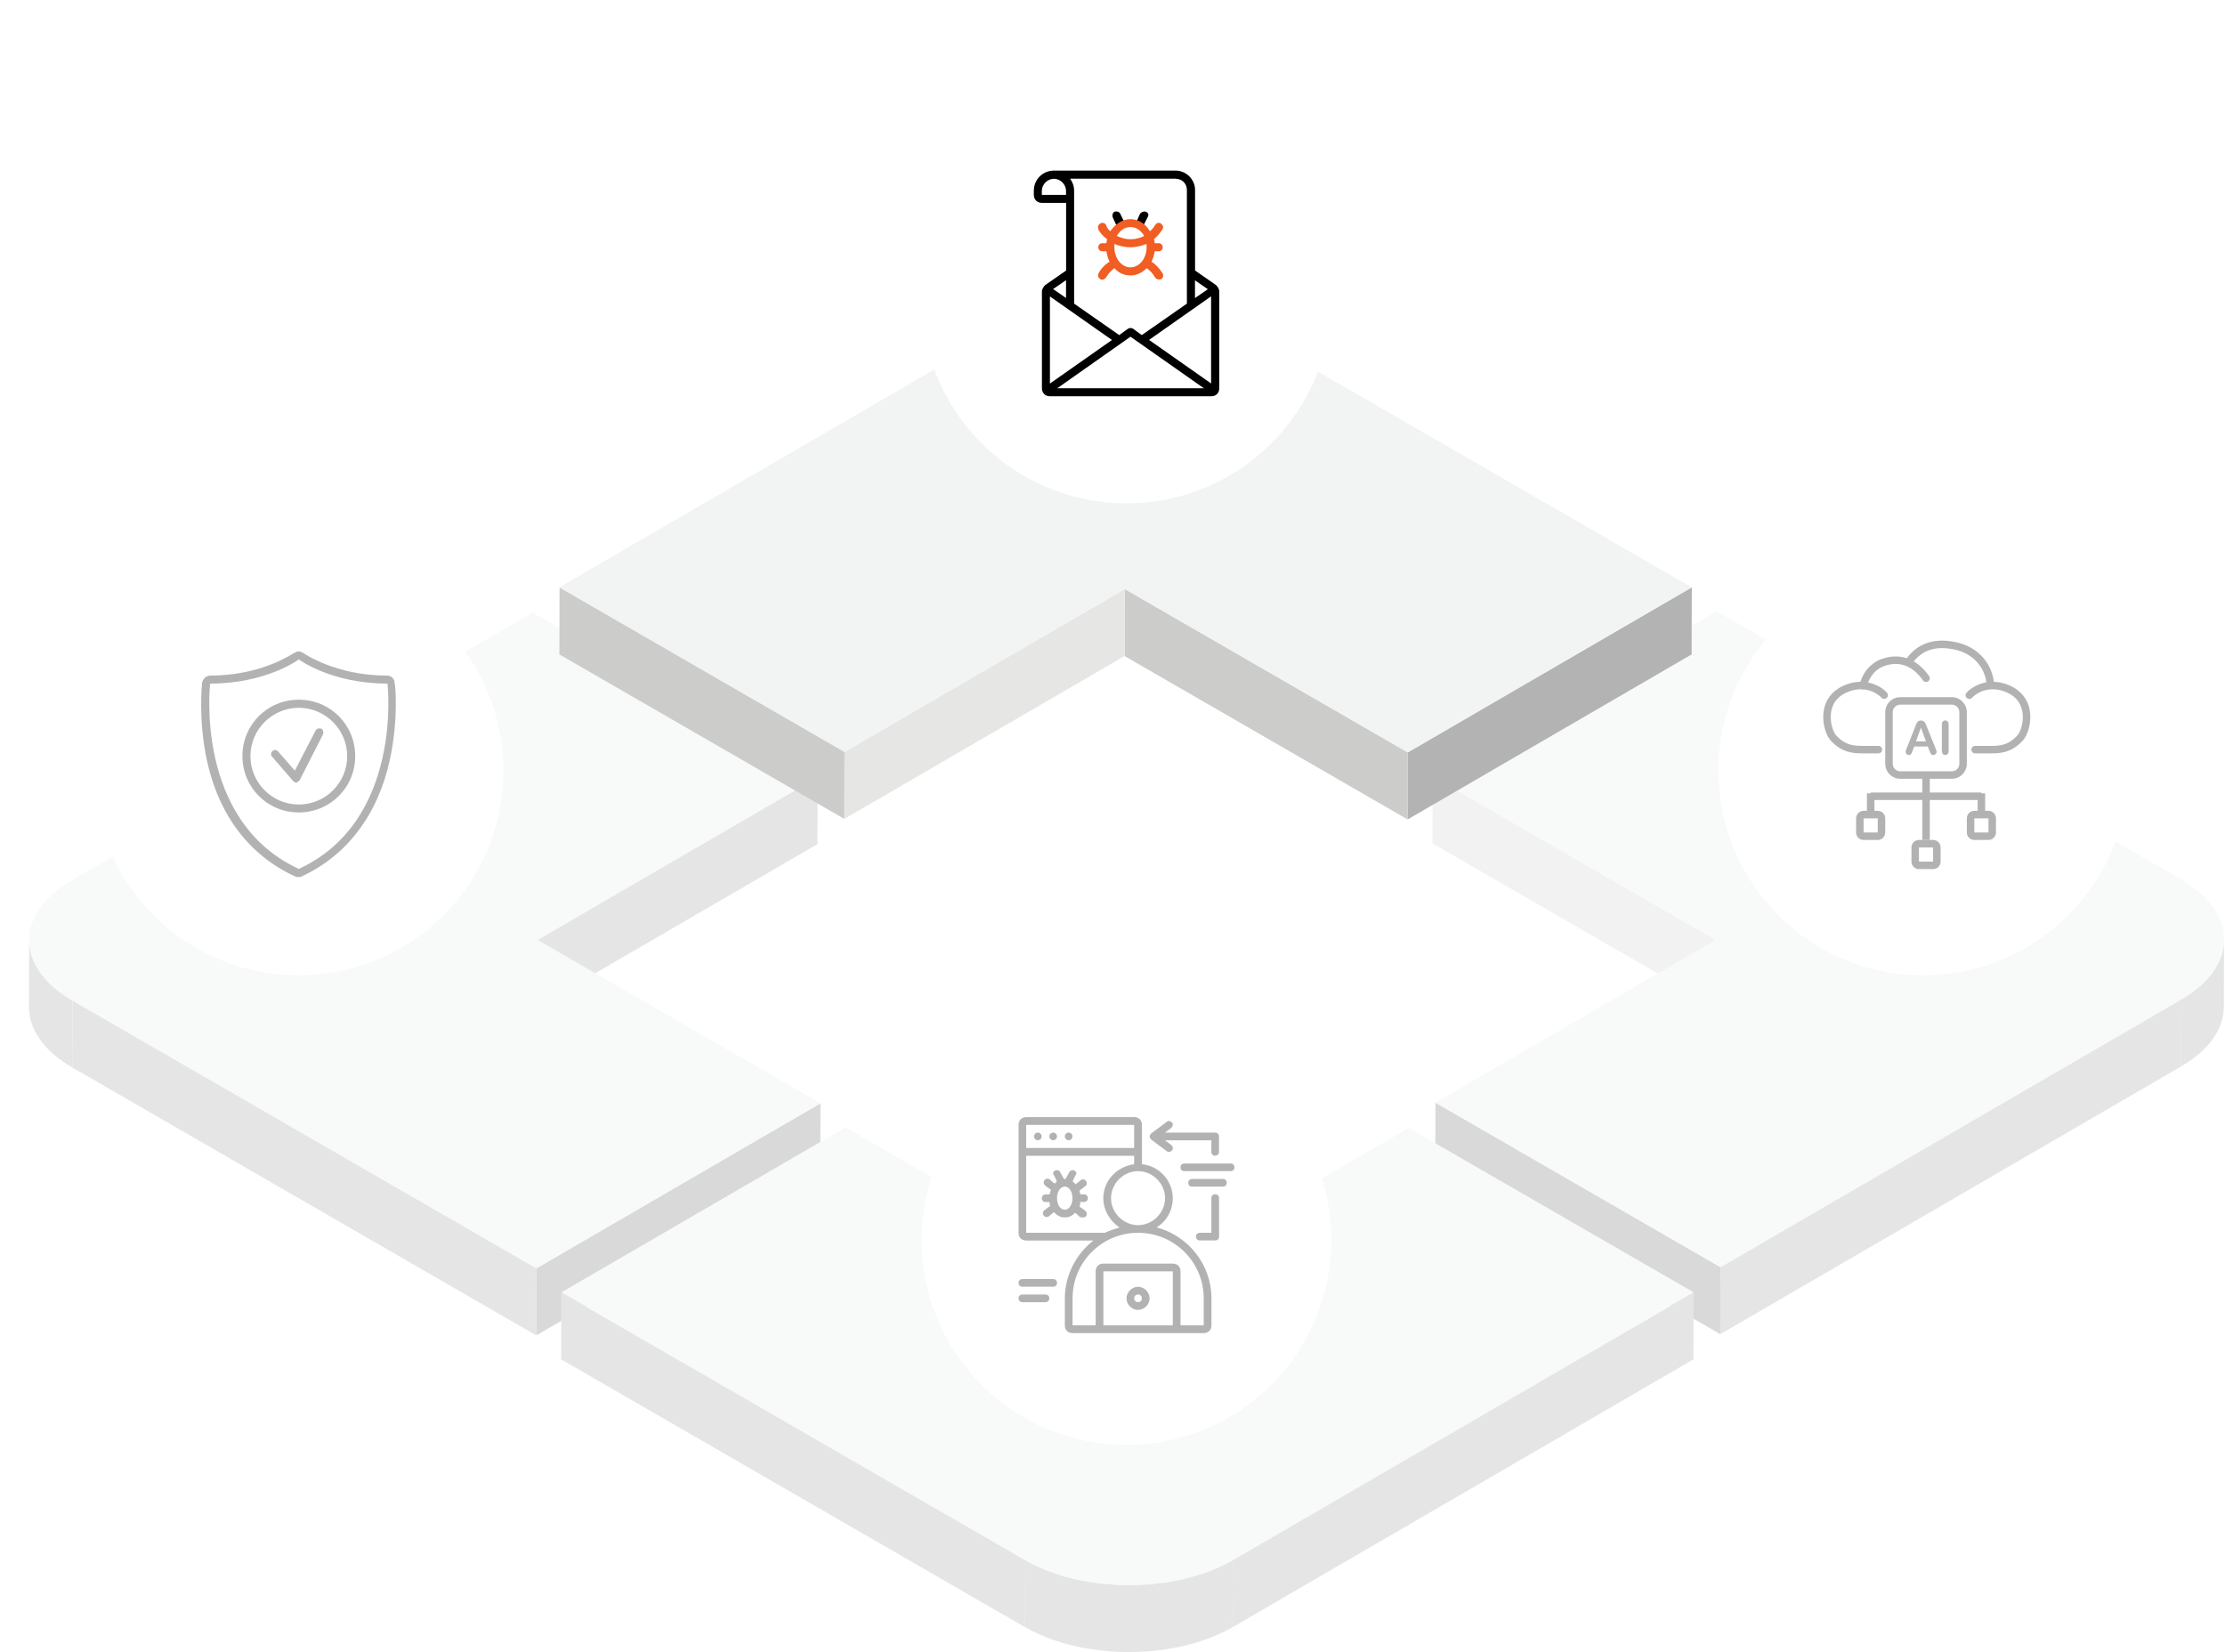 <svg width="594" height="441" viewBox="0 0 594 441" fill="none" xmlns="http://www.w3.org/2000/svg">
<g opacity="0.5">
<path d="M458.043 250.878L457.994 268.767L382.438 225.175L382.486 207.262L458.043 250.878Z" fill="#E6E6E5"/>
<path d="M593.738 250.854L593.69 268.743C593.69 274.519 589.878 280.272 582.303 284.665L582.351 266.777C589.926 262.383 593.714 256.607 593.738 250.854Z" fill="#CCCCCB"/>
<path d="M459.305 338.257L459.257 356.145L383.166 312.238L383.215 294.349L459.305 338.257Z" fill="#B3B3B3"/>
<path d="M582.351 266.777L582.302 284.665L459.256 356.146L459.304 338.257L582.351 266.777Z" fill="#CCCCCB"/>
<path d="M582.182 234.689C597.526 243.548 597.599 257.917 582.352 266.752L459.305 338.233L383.215 294.325L458.043 250.854L382.486 207.238L458.334 163.184L582.182 234.665V234.689Z" fill="#F2F3F3"/>
<path d="M218.31 207.432L218.237 225.32L143.434 268.791L143.482 250.878L218.31 207.432Z" fill="#CCCCCB"/>
<path d="M7.738 268.815L7.787 250.927C7.787 256.777 11.623 262.626 19.344 267.068L19.295 284.956C11.574 280.514 7.738 274.665 7.738 268.815Z" fill="#CCCCCB"/>
<path d="M143.215 338.548L143.143 356.461L19.295 284.956L19.343 267.068L143.215 338.548Z" fill="#CCCCCB"/>
<path d="M219.04 294.495L218.992 312.383L143.168 356.461L143.217 338.549L219.04 294.495Z" fill="#B3B3B3"/>
<path d="M218.311 207.432L143.507 250.903L219.064 294.519L143.216 338.573L19.344 267.068C4 258.209 3.927 243.864 19.174 235.005L142.221 163.524L218.287 207.432H218.311Z" fill="#F2F3F3"/>
<path d="M452.142 344.98L452.093 362.869L329.047 434.374L329.095 416.461L452.142 344.98Z" fill="#CCCCCB"/>
<path d="M273.715 416.461L273.667 434.374L149.795 362.869L149.843 344.98L273.715 416.461Z" fill="#CCCCCB"/>
<path d="M329.095 416.461L329.047 434.349C313.799 443.209 289.01 443.209 273.666 434.349L273.715 416.461C289.059 425.32 313.848 425.32 329.095 416.461Z" fill="#CCCCCB"/>
<path d="M452.142 344.98L329.095 416.461C313.848 425.32 289.059 425.32 273.715 416.461L149.867 344.98L225.715 300.927L301.272 344.544L376.075 301.073L452.166 344.98H452.142Z" fill="#F2F3F3"/>
<g filter="url(#filter0_d_5410_310)">
<path d="M79.701 256.364C109.904 256.364 134.402 231.874 134.402 201.679C134.402 171.485 109.904 146.995 79.701 146.995C49.498 146.995 25 171.485 25 201.679C25 231.874 49.498 256.364 79.701 256.364Z" fill="white"/>
</g>
<g filter="url(#filter1_d_5410_310)">
<path d="M300.738 381.704C330.941 381.704 355.439 357.213 355.439 327.019C355.439 296.825 330.941 272.335 300.738 272.335C270.535 272.335 246.037 296.825 246.037 327.019C246.037 357.213 270.535 381.704 300.738 381.704Z" fill="white"/>
</g>
<g filter="url(#filter2_d_5410_310)">
<path d="M513.439 256.369C543.642 256.369 568.14 231.878 568.14 201.684C568.14 171.49 543.642 147 513.439 147C483.236 147 458.738 171.49 458.738 201.684C458.738 231.878 483.236 256.369 513.439 256.369Z" fill="white"/>
</g>
<path d="M521.078 205.885V207.885H507.297V205.885H521.078ZM523.078 203.885V190.104C523.078 188.999 522.182 188.104 521.078 188.104H507.297C506.192 188.104 505.297 188.999 505.297 190.104V203.885C505.297 204.99 506.192 205.885 507.297 205.885V207.885L507.091 207.879C505.046 207.775 503.406 206.136 503.302 204.091L503.297 203.885V190.104C503.297 187.895 505.088 186.104 507.297 186.104H521.078L521.284 186.109C523.397 186.216 525.078 187.964 525.078 190.104V203.885L525.072 204.091C524.968 206.136 523.329 207.775 521.284 207.879L521.078 207.885V205.885C522.182 205.885 523.078 204.989 523.078 203.885Z" fill="#666666"/>
<path d="M516.076 230V232H512.297V230H516.076ZM516.076 226.221H512.297V232L512.093 231.989C511.151 231.894 510.403 231.145 510.308 230.204L510.297 230V226.221C510.297 225.185 511.084 224.334 512.093 224.231L512.297 224.221H516.076L516.28 224.231C517.289 224.334 518.076 225.185 518.076 226.221V230L518.065 230.204C517.97 231.145 517.222 231.894 516.28 231.989L516.076 232V226.221Z" fill="#666666"/>
<path d="M530.857 222.221V224.221H527.078V222.221H530.857ZM530.857 218.442H527.078V224.221L526.874 224.21C525.933 224.115 525.184 223.367 525.089 222.425L525.078 222.221V218.442C525.078 217.406 525.865 216.555 526.874 216.453L527.078 216.442H530.857L531.062 216.453C532.07 216.555 532.857 217.406 532.857 218.442V222.221L532.847 222.425C532.751 223.367 532.003 224.115 531.062 224.21L530.857 224.221V218.442Z" fill="#666666"/>
<path d="M501.295 222.221V224.221H497.516V222.221H501.295ZM501.295 218.442H497.516V224.221L497.312 224.21C496.37 224.115 495.622 223.367 495.526 222.425L495.516 222.221V218.442C495.516 217.406 496.303 216.555 497.312 216.453L497.516 216.442H501.295L501.499 216.453C502.508 216.555 503.295 217.406 503.295 218.442V222.221L503.284 222.425C503.189 223.367 502.44 224.115 501.499 224.21L501.295 224.221V218.442Z" fill="#666666"/>
<path d="M518.412 200.44V193.421C518.412 193.056 518.495 192.783 518.661 192.6C518.827 192.418 519.042 192.327 519.305 192.327C519.577 192.327 519.796 192.418 519.962 192.6C520.132 192.779 520.217 193.052 520.217 193.421V200.44C520.217 200.809 520.132 201.084 519.962 201.267C519.796 201.449 519.577 201.54 519.305 201.54C519.046 201.54 518.831 201.449 518.661 201.267C518.495 201.08 518.412 200.805 518.412 200.44Z" fill="#666666"/>
<path d="M515.081 200.38L514.655 199.261H511.033L510.608 200.404C510.442 200.85 510.3 201.151 510.183 201.309C510.065 201.463 509.873 201.54 509.605 201.54C509.378 201.54 509.178 201.457 509.004 201.291C508.829 201.125 508.742 200.937 508.742 200.726C508.742 200.604 508.762 200.479 508.803 200.349C508.843 200.22 508.91 200.039 509.004 199.808L511.282 194.023C511.347 193.857 511.424 193.658 511.513 193.427C511.607 193.192 511.704 192.998 511.805 192.844C511.91 192.69 512.046 192.566 512.212 192.473C512.382 192.376 512.591 192.327 512.838 192.327C513.089 192.327 513.298 192.376 513.464 192.473C513.634 192.566 513.77 192.688 513.871 192.838C513.977 192.988 514.064 193.15 514.133 193.324C514.206 193.494 514.297 193.723 514.406 194.011L516.734 199.76C516.916 200.197 517.007 200.515 517.007 200.714C517.007 200.92 516.92 201.111 516.746 201.285C516.576 201.455 516.369 201.54 516.126 201.54C515.984 201.54 515.863 201.514 515.761 201.461C515.66 201.413 515.575 201.346 515.506 201.261C515.437 201.172 515.362 201.038 515.281 200.86C515.204 200.677 515.138 200.517 515.081 200.38ZM511.507 197.906H514.169L512.826 194.229L511.507 197.906Z" fill="#666666"/>
<path d="M515.188 207.107V224.22H513.188V207.107H515.188Z" fill="#666666"/>
<path d="M529.967 211.774V217.22H527.967V211.774H529.967Z" fill="#666666"/>
<path d="M499.406 211.552L528.966 211.552L528.966 213.552L499.406 213.552L499.406 211.552Z" fill="#666666"/>
<path d="M500.406 211.774V217.22H498.406V211.774H500.406Z" fill="#666666"/>
<path d="M524.999 184.911C526.36 183.356 530.624 180.596 536.178 182.844C540.294 184.51 541.813 187.705 542.008 190.714C542.104 192.193 541.883 193.626 541.517 194.822C541.157 195.997 540.628 197.037 540.035 197.676C539.01 198.78 537.926 199.654 536.597 200.243C535.268 200.831 533.759 201.105 531.923 201.105H527.295C526.743 201.105 526.295 200.657 526.295 200.105C526.295 199.553 526.743 199.105 527.295 199.105H531.923C533.558 199.105 534.776 198.862 535.787 198.414C536.797 197.966 537.668 197.286 538.57 196.314C538.88 195.98 539.292 195.256 539.604 194.237C539.909 193.241 540.09 192.051 540.012 190.843C539.858 188.475 538.722 186.031 535.427 184.697C530.859 182.849 527.458 185.138 526.505 186.228C526.141 186.644 525.509 186.686 525.094 186.322C524.678 185.958 524.635 185.327 524.999 184.911Z" fill="#666666"/>
<path d="M503.768 184.911C502.408 183.356 498.144 180.596 492.59 182.844C488.473 184.51 486.955 187.705 486.76 190.714C486.664 192.193 486.885 193.626 487.251 194.822C487.61 195.997 488.139 197.037 488.732 197.676C489.758 198.78 490.842 199.654 492.171 200.243C493.499 200.831 495.008 201.105 496.845 201.105H501.473C502.025 201.105 502.472 200.657 502.473 200.105C502.473 199.553 502.025 199.105 501.473 199.105H496.845C495.21 199.105 493.992 198.862 492.98 198.414C491.97 197.966 491.1 197.286 490.197 196.314C489.887 195.98 489.476 195.256 489.164 194.237C488.859 193.241 488.677 192.051 488.756 190.843C488.909 188.475 490.045 186.031 493.341 184.697C497.908 182.849 501.309 185.138 502.263 186.228C502.626 186.644 503.258 186.686 503.674 186.322C504.089 185.958 504.132 185.327 503.768 184.911Z" fill="#666666"/>
<path d="M502.592 175.821C505.138 174.972 507.525 175.067 509.656 175.941C511.772 176.809 513.565 178.415 515.007 180.474C515.324 180.927 515.213 181.55 514.761 181.867C514.308 182.183 513.685 182.073 513.368 181.621C512.087 179.791 510.574 178.479 508.898 177.792C507.237 177.111 505.346 177.01 503.225 177.717C499.96 178.806 498.671 181.825 498.449 183.157C498.358 183.701 497.843 184.07 497.299 183.979C496.754 183.888 496.386 183.373 496.477 182.828C496.773 181.049 498.389 177.222 502.592 175.821Z" fill="#666666"/>
<path d="M530.301 182.708C530.301 179.883 528.141 174.896 522.123 173.464C519.013 172.723 516.602 172.928 514.729 173.665C512.854 174.402 511.429 175.708 510.352 177.324C510.045 177.784 509.424 177.908 508.965 177.601C508.505 177.295 508.381 176.674 508.688 176.215C509.944 174.33 511.67 172.719 513.996 171.803C516.323 170.888 519.162 170.703 522.586 171.518C529.637 173.197 532.301 179.1 532.301 182.708C532.301 183.26 531.853 183.708 531.301 183.708C530.749 183.708 530.301 183.26 530.301 182.708Z" fill="#666666"/>
<path d="M286.728 312.432C286.315 312.238 285.708 312.432 285.49 312.844L284.251 315.102L283.013 312.844C282.819 312.432 282.188 312.213 281.775 312.432C281.144 312.626 280.949 313.257 281.362 313.67L282.6 316.34C283.207 316.34 283.62 316.145 284.251 316.145C284.883 316.145 285.271 316.145 285.902 316.34L287.141 313.67C287.553 313.257 287.335 312.65 286.728 312.432Z" fill="#666666"/>
<path d="M321.326 353.791H315.159V339.374C315.159 338.136 314.334 337.31 313.095 337.31H294.57C293.332 337.31 292.507 338.136 292.507 339.374V353.791H286.34V346.582C286.34 336.898 294.158 329.082 303.845 329.082C313.532 329.082 321.35 336.898 321.35 346.582V353.791H321.326ZM313.095 353.791H294.57V339.374H313.095V353.791ZM273.957 329.107V308.524H302.777V310.781C298.236 311.388 294.546 315.102 294.546 319.835C294.546 323.136 296.391 326 298.868 327.65C297.63 328.063 296.197 328.475 294.959 329.082H273.957V329.107ZM273.957 300.272H302.777V306.437H273.957V300.272ZM303.821 312.626C307.73 312.626 311.032 315.927 311.032 319.835C311.032 323.742 307.73 327.043 303.821 327.043C299.912 327.043 296.61 323.742 296.61 319.835C296.61 315.927 299.912 312.626 303.821 312.626ZM308.774 327.65C311.444 326 313.095 323.111 313.095 319.835C313.095 315.102 309.381 311.194 304.865 310.781V300.272C304.865 299.034 304.039 298.208 302.801 298.208H273.982C272.743 298.208 271.918 299.034 271.918 300.272V329.082C271.918 330.32 272.743 331.145 273.982 331.145H291.9C287.359 334.641 284.276 340.417 284.276 346.582V353.791C284.276 355.029 285.102 355.854 286.34 355.854H321.35C322.588 355.854 323.414 355.029 323.414 353.791V346.582C323.414 337.529 317.223 329.908 308.798 327.65" fill="#666666"/>
<path d="M324.41 318.791C323.803 318.791 323.39 319.204 323.39 319.81V329.082H320.307C319.7 329.082 319.287 329.495 319.287 330.102C319.287 330.708 319.7 331.121 320.307 331.121H324.434C325.041 331.121 325.454 330.708 325.454 330.102V319.81C325.454 319.204 325.041 318.791 324.434 318.791" fill="#666666"/>
<path d="M324.409 302.335H311.031L312.682 301.097C313.095 300.684 313.289 300.077 312.9 299.665C312.488 299.252 311.881 299.058 311.468 299.471L307.34 302.553C307.146 302.772 306.928 302.966 306.928 303.378C306.928 303.791 307.146 303.985 307.34 304.204L311.468 307.286C311.662 307.48 311.881 307.48 312.075 307.48C312.488 307.48 312.682 307.286 312.9 307.068C313.313 306.655 313.095 306.048 312.682 305.636L311.031 304.398H323.389V307.48C323.389 308.111 323.802 308.5 324.409 308.5C325.016 308.5 325.428 308.087 325.428 307.48V303.354C325.428 302.747 325.016 302.335 324.409 302.335Z" fill="#666666"/>
<path d="M281.168 341.437H272.938C272.306 341.437 271.918 341.849 271.918 342.456C271.918 343.063 272.331 343.476 272.938 343.476H281.168C281.775 343.476 282.188 343.063 282.188 342.456C282.188 341.849 281.775 341.437 281.168 341.437Z" fill="#666666"/>
<path d="M279.105 345.563H272.938C272.306 345.563 271.918 345.976 271.918 346.582C271.918 347.189 272.331 347.602 272.938 347.602H279.105C279.712 347.602 280.124 347.189 280.124 346.582C280.124 345.976 279.712 345.563 279.105 345.563Z" fill="#666666"/>
<path d="M277.065 302.335C277.623 302.335 278.084 302.796 278.084 303.354C278.084 303.912 277.623 304.374 277.065 304.374C276.506 304.374 276.045 303.912 276.045 303.354C276.045 302.796 276.506 302.335 277.065 302.335Z" fill="#666666"/>
<path d="M281.168 302.335C281.727 302.335 282.188 302.796 282.188 303.354C282.188 303.912 281.727 304.374 281.168 304.374C280.61 304.374 280.148 303.912 280.148 303.354C280.148 302.796 280.61 302.335 281.168 302.335Z" fill="#666666"/>
<path d="M285.295 302.335C285.854 302.335 286.315 302.796 286.315 303.354C286.315 303.912 285.854 304.374 285.295 304.374C284.737 304.374 284.275 303.912 284.275 303.354C284.275 302.796 284.737 302.335 285.295 302.335Z" fill="#666666"/>
<path d="M284.251 322.917C283.013 322.917 282.187 321.485 282.187 319.835C282.187 318.184 283.013 316.752 284.251 316.752C285.489 316.752 286.315 318.184 286.315 319.835C286.315 321.485 285.489 322.917 284.251 322.917ZM289.398 320.854C290.005 320.854 290.418 320.442 290.418 319.835C290.418 319.228 290.005 318.815 289.398 318.815H288.379C288.379 318.403 288.184 317.99 288.184 317.796C288.816 317.383 289.204 316.971 289.835 316.558C290.248 316.145 290.248 315.539 289.835 315.126C289.423 314.713 288.816 314.713 288.403 315.126C287.99 315.539 287.577 315.757 287.165 316.145C286.339 315.126 285.319 314.713 284.275 314.713C283.231 314.713 282.212 315.126 281.605 315.951C281.192 315.757 280.779 315.32 280.366 314.932C279.954 314.543 279.347 314.519 278.934 314.932C278.521 315.344 278.521 315.951 278.934 316.364C279.347 316.776 279.954 317.189 280.585 317.602C280.391 318.014 280.391 318.427 280.172 318.84H279.153C278.546 318.84 278.133 319.252 278.133 319.859C278.133 320.466 278.546 320.878 279.153 320.878H280.172C280.172 321.291 280.366 321.704 280.366 321.898C279.76 322.31 279.347 322.723 278.716 323.136C278.303 323.548 278.303 324.155 278.716 324.568C279.128 324.98 279.735 324.98 280.148 324.568C280.561 324.155 280.973 323.937 281.386 323.548C282.212 324.568 283.231 324.98 284.275 324.98C285.319 324.98 286.339 324.568 286.946 323.742C287.359 323.937 287.772 324.349 288.184 324.762C288.379 324.98 288.597 324.98 289.01 324.98C289.423 324.98 289.641 324.98 289.835 324.762C290.248 324.349 290.248 323.742 289.835 323.33C289.423 322.917 288.816 322.505 288.184 322.092C288.379 321.679 288.379 321.267 288.379 320.854H289.398Z" fill="#666666"/>
<path d="M303.82 343.5C302.169 343.5 300.736 344.932 300.736 346.582C300.736 348.233 302.169 349.665 303.82 349.665C305.471 349.665 306.903 348.233 306.903 346.582C306.903 344.932 305.471 343.5 303.82 343.5ZM303.82 345.563C304.427 345.563 304.839 345.975 304.839 346.582C304.839 347.189 304.427 347.602 303.82 347.602C303.213 347.602 302.8 347.189 302.8 346.582C302.8 345.975 303.213 345.563 303.82 345.563Z" fill="#666666"/>
<path d="M328.536 312.626H316.178C315.571 312.626 315.158 312.213 315.158 311.607C315.158 311 315.571 310.587 316.178 310.587H328.536C329.143 310.587 329.556 311 329.556 311.607C329.556 312.213 329.143 312.626 328.536 312.626Z" fill="#666666"/>
<path d="M326.473 316.752H318.242C317.611 316.752 317.223 316.34 317.223 315.733C317.223 315.126 317.635 314.713 318.242 314.713H326.473C327.08 314.713 327.493 315.126 327.493 315.733C327.493 316.34 327.08 316.752 326.473 316.752Z" fill="#666666"/>
<path d="M79.774 173.888C79.337 173.888 78.924 174.107 78.487 174.325C78.269 174.325 70.087 180.344 56.102 180.344C55.033 180.344 54.159 181.218 53.941 182.286C53.941 182.723 52.873 191.971 55.228 202.942C58.457 217.772 66.639 228.33 78.681 233.912C79.118 234.131 79.531 234.131 79.75 234.131C79.968 234.131 80.405 234.131 80.599 233.912C92.642 228.33 100.824 217.553 104.053 202.942C106.432 191.971 105.558 182.723 105.34 182.286C105.34 181.218 104.466 180.344 103.397 180.344C89.413 180.344 81.012 174.325 81.012 174.325C80.575 174.107 80.162 173.888 79.725 173.888M79.774 176.024C79.774 176.024 88.369 182.48 103.446 182.48C103.446 182.48 107.743 219.058 79.774 231.946C51.804 219.034 56.102 182.48 56.102 182.48C71.155 182.48 79.774 176.024 79.774 176.024Z" fill="#666666"/>
<path d="M79.774 186.777C71.373 186.777 64.721 193.451 64.721 201.825C64.721 210.199 71.397 216.874 79.774 216.874C88.15 216.874 94.827 210.199 94.827 201.825C94.827 193.451 88.15 186.777 79.774 186.777ZM79.774 188.937C86.863 188.937 92.69 194.738 92.69 201.849C92.69 208.961 86.888 214.762 79.774 214.762C72.66 214.762 66.857 208.961 66.857 201.849C66.857 194.738 72.66 188.937 79.774 188.937Z" fill="#666666"/>
<path d="M79.119 208.937C78.901 208.937 78.464 208.718 78.269 208.5L72.685 202.044C72.248 201.607 72.248 200.976 72.685 200.539C73.122 200.102 73.754 200.102 74.191 200.539L78.706 205.709L84.291 194.956C84.509 194.519 85.14 194.301 85.796 194.519C86.233 194.738 86.451 195.369 86.233 196.024L79.993 208.281C79.775 208.5 79.556 208.718 79.143 208.937" fill="#666666"/>
</g>
<path d="M451.657 156.777L451.609 174.689L375.785 218.743L375.834 200.854L451.657 156.777Z" fill="#B3B3B3"/>
<path d="M375.834 200.854L375.785 218.743L300.229 175.126L300.277 157.238L375.834 200.854Z" fill="#CCCCCB"/>
<path d="M300.277 157.238L300.229 175.126L225.4 218.597L225.449 200.709L300.277 157.238Z" fill="#E6E6E5"/>
<path d="M225.449 200.709L225.4 218.597L149.334 174.689L149.383 156.801L225.449 200.709Z" fill="#CCCCCB"/>
<path d="M451.657 156.777L375.809 200.83L300.253 157.214L225.425 200.684L149.334 156.777L272.38 85.296C287.628 76.437 312.417 76.437 327.761 85.296L451.609 156.777H451.657Z" fill="#F2F3F3"/>
<g filter="url(#filter3_d_5410_310)">
<path d="M300.738 130.369C330.941 130.369 355.439 105.879 355.439 75.684C355.439 45.49 330.941 21 300.738 21C270.535 21 246.037 45.49 246.037 75.684C246.037 105.879 270.535 130.369 300.738 130.369Z" fill="white"/>
</g>
<path d="M323.318 102.359L306.76 90.733L323.318 79.107V102.335V102.359ZM282.238 103.646L301.807 89.883L321.4 103.646H282.238ZM280.295 79.131L296.854 90.757L280.295 102.383V79.155V79.131ZM284.593 74.811V79.544L281.145 77.165L284.593 74.786V74.811ZM278.135 52.019V50.951C278.135 49.228 279.64 47.723 281.364 47.723C283.088 47.723 284.593 49.228 284.593 50.951V52.019H278.135ZM313.849 47.723C315.573 47.723 316.86 49.01 316.86 50.733V81.049L304.817 89.447L302.462 87.723C302.025 87.505 301.612 87.505 301.175 87.723L298.796 89.447L286.754 81.049V50.927C286.754 49.641 286.317 48.573 285.685 47.699H313.873L313.849 47.723ZM322.468 77.189L319.021 79.568V74.835L322.468 77.214V77.189ZM324.629 76.097L319.045 72.214V50.709C319.045 47.917 316.666 45.539 313.873 45.539H281.388C278.377 45.539 275.998 47.893 275.998 50.927V51.995C275.998 53.282 276.872 54.155 278.159 54.155H284.617V72.214L279.033 76.097C278.596 76.534 278.159 77.165 278.159 77.82V103.621C278.159 104.908 279.033 105.782 280.32 105.782H323.342C324.629 105.782 325.503 104.932 325.503 103.621V77.82C325.503 77.165 325.066 76.534 324.653 76.097" fill="black"/>
<path d="M300.301 59.544L299.014 56.971C298.796 56.534 298.165 56.316 297.509 56.534C297.072 56.752 296.854 57.408 297.072 58.039L298.359 60.83L300.301 59.544Z" fill="black"/>
<path d="M305.909 56.534C305.472 56.316 304.841 56.534 304.404 56.971L303.117 59.762L304.841 61.048L306.346 58.039C306.783 57.383 306.565 56.752 305.909 56.534Z" fill="black"/>
<path d="M301.806 71.364C299.427 71.364 297.509 69.01 297.509 66V65.126C298.577 65.563 300.082 66 301.806 66C303.53 66 304.817 65.563 306.103 65.126V66C306.103 69.01 304.161 71.364 301.806 71.364ZM301.806 60.612C303.311 60.612 304.598 61.485 305.472 62.99C304.622 63.427 303.311 63.864 301.806 63.864C300.301 63.864 299.232 63.427 298.14 62.99C299.014 61.485 300.301 60.612 301.806 60.612ZM307.415 69.859C307.852 69.01 308.07 68.136 308.264 67.068H309.333C309.964 67.068 310.401 66.631 310.401 66C310.401 65.369 309.964 64.932 309.333 64.932H308.264C308.264 64.495 308.264 64.277 308.046 63.864C309.551 62.578 310.425 61.073 310.425 61.073C310.644 60.417 310.425 60.005 309.77 59.568C309.114 59.349 308.701 59.568 308.264 60.223C308.264 60.223 307.827 61.097 306.977 61.728C305.909 59.786 303.967 58.5 301.806 58.5C299.645 58.5 297.727 59.786 296.416 61.728C295.566 61.097 295.348 60.223 295.348 60.223C295.129 59.568 294.498 59.374 293.843 59.568C293.187 60.005 292.993 60.442 293.187 61.073C293.187 61.291 293.843 62.578 295.566 63.864C295.566 64.301 295.348 64.519 295.348 64.932H294.28C293.624 64.932 293.211 65.369 293.211 66C293.211 66.631 293.648 67.068 294.28 67.068H295.348C295.566 68.136 295.785 69.01 296.222 69.859C294.061 71.146 293.211 73.087 293.211 73.087C292.993 73.743 293.211 74.155 293.867 74.592C294.304 74.811 294.935 74.592 295.372 73.937C295.372 73.937 296.028 72.65 297.533 71.582C298.601 72.869 300.107 73.524 301.83 73.524C303.554 73.524 305.059 72.675 306.128 71.582C307.633 72.65 308.289 73.937 308.289 73.937C308.507 74.374 308.944 74.592 309.357 74.592H309.794C310.449 74.374 310.644 73.718 310.449 73.087C310.231 72.869 309.381 71.146 307.439 69.859" fill="#F15D22"/>
<defs>
<filter id="filter0_d_5410_310" x="0" y="125.995" width="159.402" height="159.369" filterUnits="userSpaceOnUse" color-interpolation-filters="sRGB">
<feFlood flood-opacity="0" result="BackgroundImageFix"/>
<feColorMatrix in="SourceAlpha" type="matrix" values="0 0 0 0 0 0 0 0 0 0 0 0 0 0 0 0 0 0 127 0" result="hardAlpha"/>
<feOffset dy="4"/>
<feGaussianBlur stdDeviation="12.5"/>
<feComposite in2="hardAlpha" operator="out"/>
<feColorMatrix type="matrix" values="0 0 0 0 0 0 0 0 0 0 0 0 0 0 0 0 0 0 0.15 0"/>
<feBlend mode="normal" in2="BackgroundImageFix" result="effect1_dropShadow_5410_310"/>
<feBlend mode="normal" in="SourceGraphic" in2="effect1_dropShadow_5410_310" result="shape"/>
</filter>
<filter id="filter1_d_5410_310" x="221.037" y="251.335" width="159.402" height="159.369" filterUnits="userSpaceOnUse" color-interpolation-filters="sRGB">
<feFlood flood-opacity="0" result="BackgroundImageFix"/>
<feColorMatrix in="SourceAlpha" type="matrix" values="0 0 0 0 0 0 0 0 0 0 0 0 0 0 0 0 0 0 127 0" result="hardAlpha"/>
<feOffset dy="4"/>
<feGaussianBlur stdDeviation="12.5"/>
<feComposite in2="hardAlpha" operator="out"/>
<feColorMatrix type="matrix" values="0 0 0 0 0 0 0 0 0 0 0 0 0 0 0 0 0 0 0.15 0"/>
<feBlend mode="normal" in2="BackgroundImageFix" result="effect1_dropShadow_5410_310"/>
<feBlend mode="normal" in="SourceGraphic" in2="effect1_dropShadow_5410_310" result="shape"/>
</filter>
<filter id="filter2_d_5410_310" x="433.738" y="126" width="159.402" height="159.369" filterUnits="userSpaceOnUse" color-interpolation-filters="sRGB">
<feFlood flood-opacity="0" result="BackgroundImageFix"/>
<feColorMatrix in="SourceAlpha" type="matrix" values="0 0 0 0 0 0 0 0 0 0 0 0 0 0 0 0 0 0 127 0" result="hardAlpha"/>
<feOffset dy="4"/>
<feGaussianBlur stdDeviation="12.5"/>
<feComposite in2="hardAlpha" operator="out"/>
<feColorMatrix type="matrix" values="0 0 0 0 0 0 0 0 0 0 0 0 0 0 0 0 0 0 0.15 0"/>
<feBlend mode="normal" in2="BackgroundImageFix" result="effect1_dropShadow_5410_310"/>
<feBlend mode="normal" in="SourceGraphic" in2="effect1_dropShadow_5410_310" result="shape"/>
</filter>
<filter id="filter3_d_5410_310" x="221.037" y="0" width="159.402" height="159.369" filterUnits="userSpaceOnUse" color-interpolation-filters="sRGB">
<feFlood flood-opacity="0" result="BackgroundImageFix"/>
<feColorMatrix in="SourceAlpha" type="matrix" values="0 0 0 0 0 0 0 0 0 0 0 0 0 0 0 0 0 0 127 0" result="hardAlpha"/>
<feOffset dy="4"/>
<feGaussianBlur stdDeviation="12.5"/>
<feComposite in2="hardAlpha" operator="out"/>
<feColorMatrix type="matrix" values="0 0 0 0 0 0 0 0 0 0 0 0 0 0 0 0 0 0 0.15 0"/>
<feBlend mode="normal" in2="BackgroundImageFix" result="effect1_dropShadow_5410_310"/>
<feBlend mode="normal" in="SourceGraphic" in2="effect1_dropShadow_5410_310" result="shape"/>
</filter>
</defs>
</svg>
